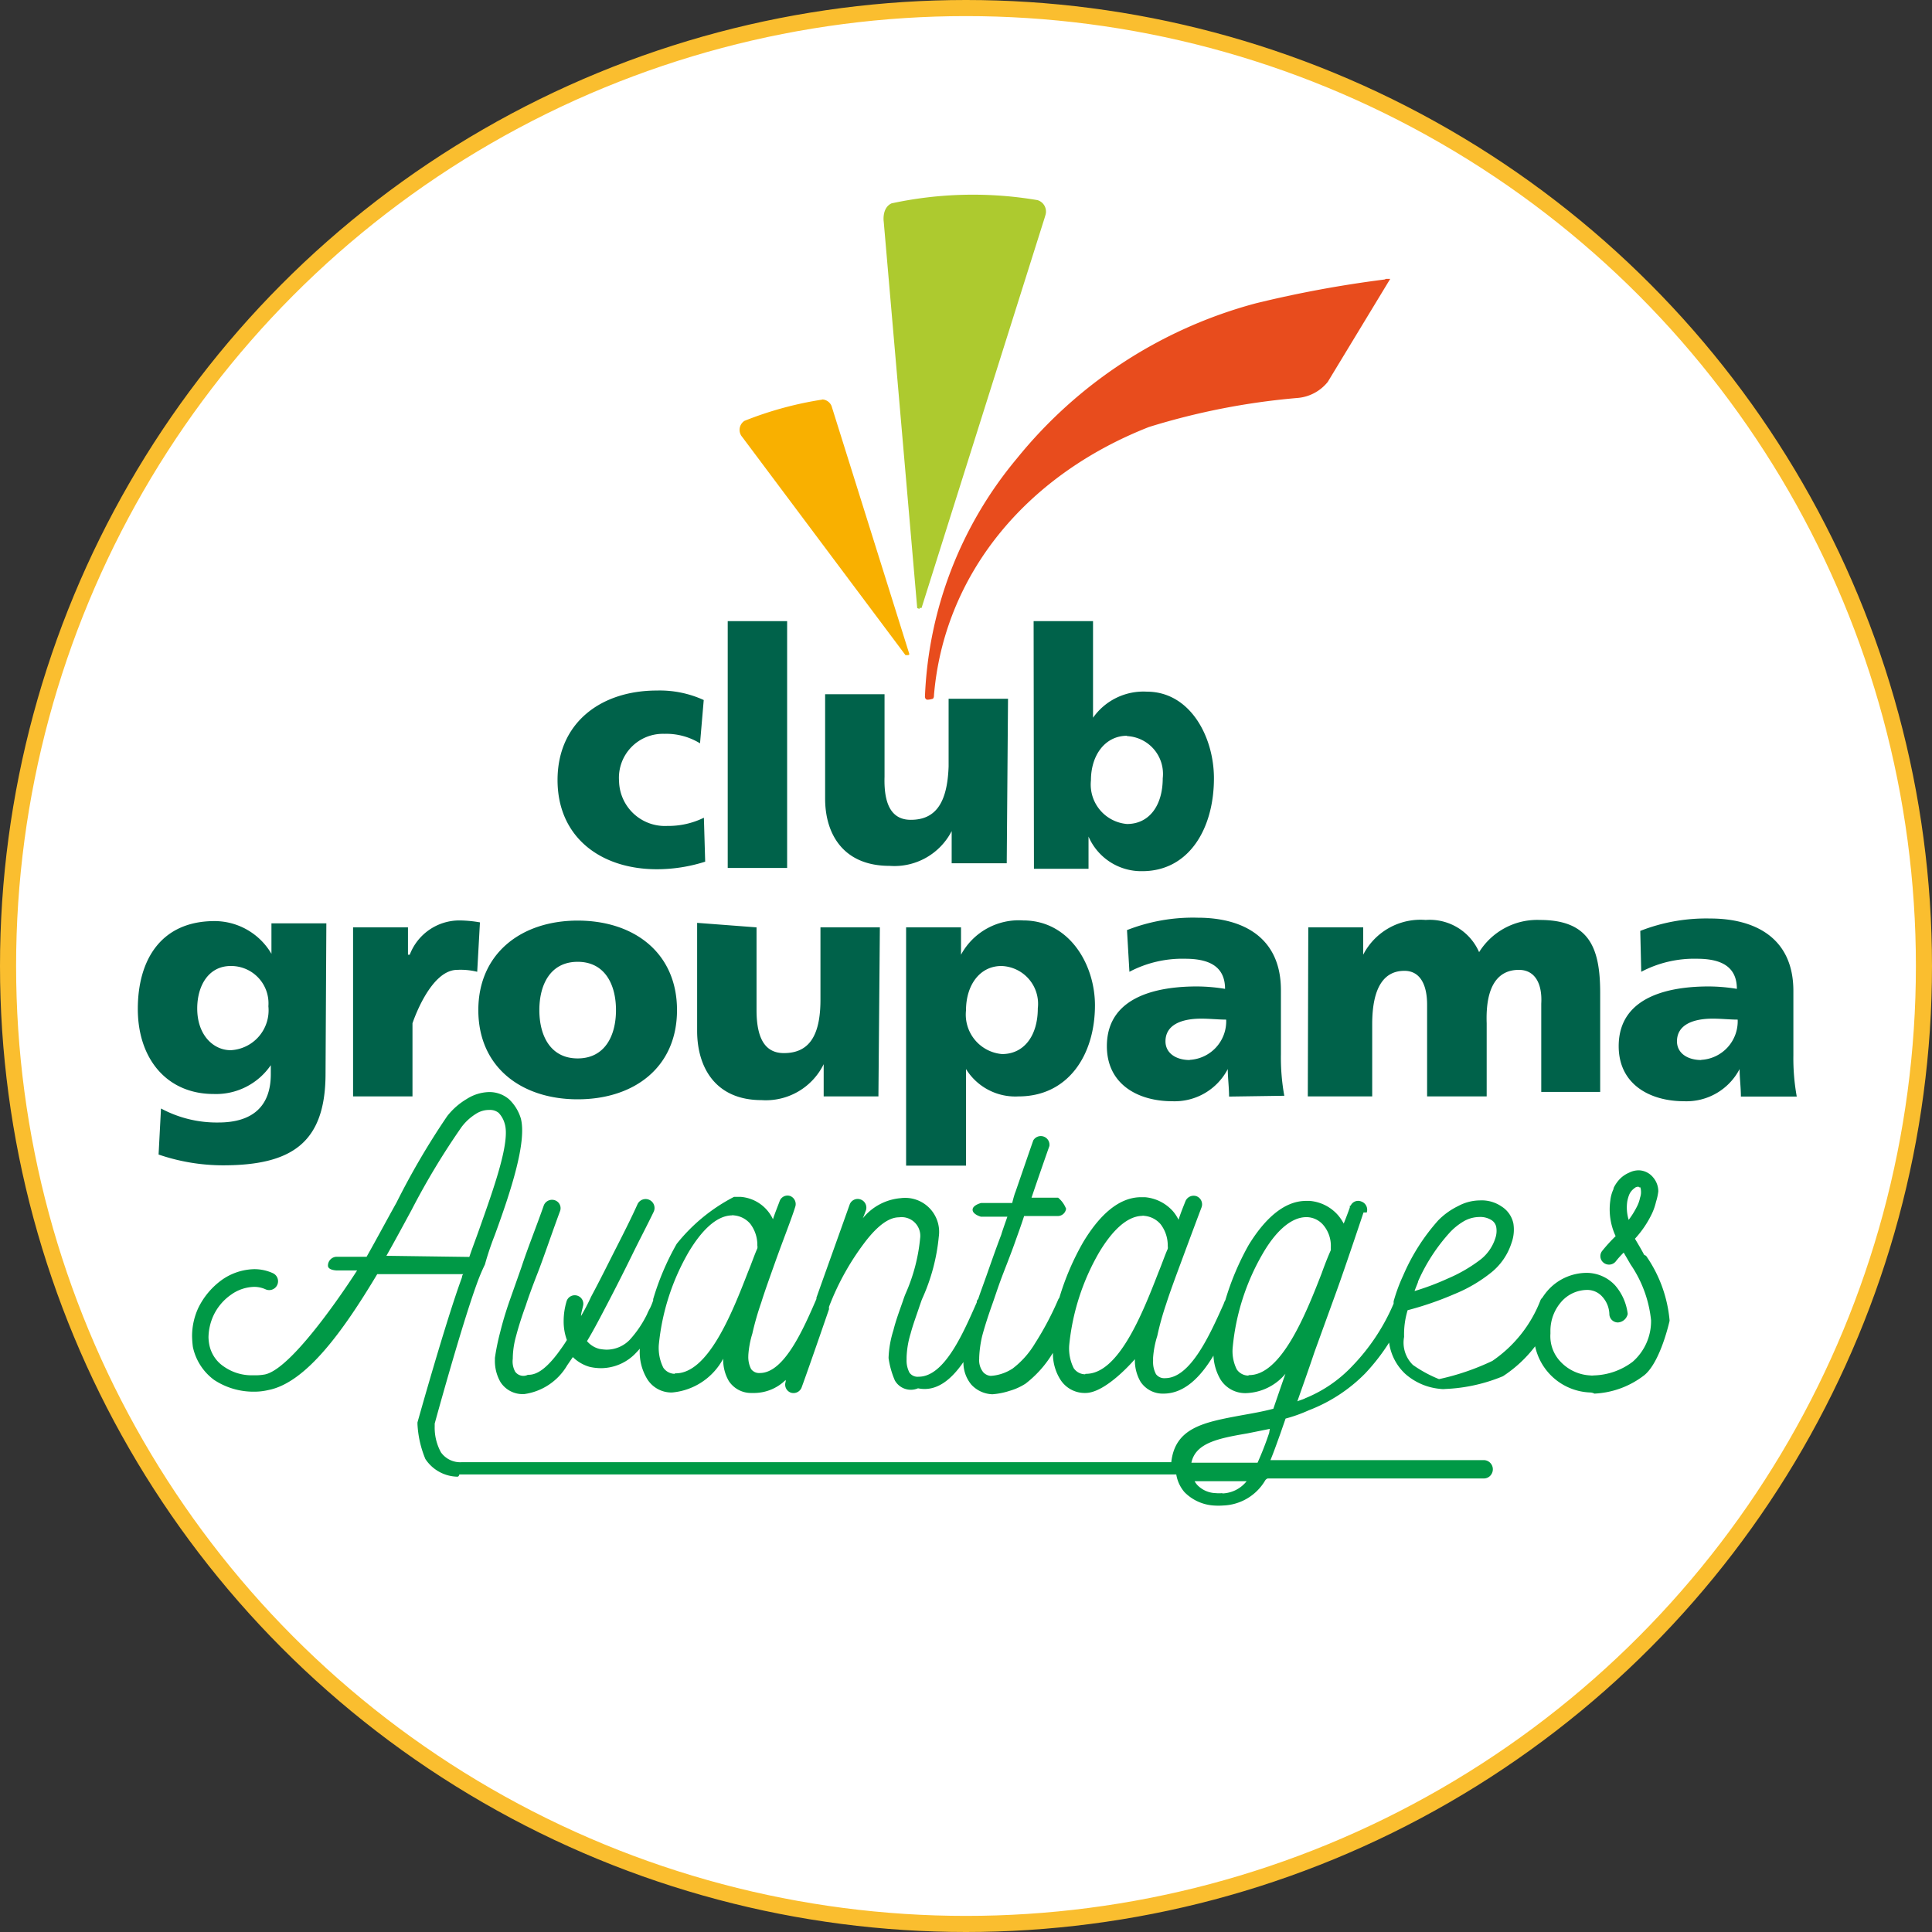 <svg xmlns="http://www.w3.org/2000/svg" id="Calque_1" data-name="Calque 1" viewBox="0 0 120 120"><rect x="0" y="0" width="120" height="120" fill="#333333" stroke="none"/><defs><clipPath id="clip-path"><path d="M-55-4h587.89v834H-55z" style="fill:none"/></clipPath><style>.cls-3{clip-path:url(#clip-path)}.cls-8{fill:#00624a}</style></defs><circle cx="60" cy="60" r="59.5" style="fill:#fff;stroke:#fabe2f;stroke-miterlimit:10"/><g class="cls-3"><path d="M88.07 79.61a11.25 11.25 0 0 1 2-3.08 3.84 3.84 0 0 1 .91-.71 2 2 0 0 1 .89-.23 1.31 1.31 0 0 1 .78.2.66.66 0 0 1 .28.4 1.4 1.4 0 0 1-.05.71 2.75 2.75 0 0 1-.88 1.3 9.33 9.33 0 0 1-2.07 1.21 16.12 16.12 0 0 1-2.07.78c.07-.2.15-.38.22-.57m-10.53 5.82a.88.88 0 0 1-.73-.38 2.53 2.53 0 0 1-.25-1.42 14.21 14.21 0 0 1 1.87-5.79c.73-1.26 1.67-2.22 2.65-2.25h.12a1.39 1.39 0 0 1 1 .51 2 2 0 0 1 .45 1.36v.18c-.18.4-.38.91-.57 1.44-1 2.58-2.53 6.37-4.54 6.32M78.83 89a19.43 19.43 0 0 1-.72 1.85H74c.26-1.23 1.67-1.51 3.48-1.82l1.39-.28Zm-2.9 3.74a2.32 2.32 0 0 1-.43 0 1.65 1.65 0 0 1-1.14-.51 1.22 1.22 0 0 1-.16-.23h3.23a2 2 0 0 1-1.52.76M24 78c.53-.93 1.06-1.92 1.56-2.84A45.44 45.44 0 0 1 28.67 70a3.27 3.27 0 0 1 .88-.81 1.5 1.5 0 0 1 .85-.25.85.85 0 0 1 .57.18 1.58 1.58 0 0 1 .38.68c.35 1.14-.68 4-1.59 6.57-.2.57-.41 1.11-.61 1.7Zm43.4 7.36a.87.87 0 0 1-.71-.38 2.75 2.75 0 0 1-.28-1.42 14.27 14.27 0 0 1 1.87-5.79c.76-1.26 1.67-2.22 2.65-2.25a.31.31 0 0 1 .15 0 1.5 1.5 0 0 1 1 .51 2.15 2.15 0 0 1 .45 1.36.5.5 0 0 1 0 .18c-.18.4-.35.91-.57 1.44-1 2.58-2.5 6.37-4.54 6.32m-25.51 0a.87.87 0 0 1-.71-.38 2.75 2.75 0 0 1-.28-1.42 14.22 14.22 0 0 1 1.87-5.79c.76-1.26 1.67-2.22 2.65-2.25a.32.32 0 0 1 .15 0 1.5 1.5 0 0 1 1 .51 2.16 2.16 0 0 1 .45 1.36.48.48 0 0 1 0 .18c-.18.4-.35.91-.57 1.44-1 2.58-2.5 6.37-4.54 6.32m59.24-9.5a2.64 2.64 0 0 1-.1-1.16 2.17 2.17 0 0 1 .12-.43.93.93 0 0 1 .2-.3 1.46 1.46 0 0 1 .23-.18c.07 0 .12-.05.18 0s.07 0 .07 0 .05.1.05.2a1 1 0 0 1-.05.45 2.13 2.13 0 0 1-.18.53 5.32 5.32 0 0 1-.57.91m1 2.12c-.18-.35-.38-.68-.57-1a6.35 6.35 0 0 0 1.06-1.57 3.69 3.69 0 0 0 .25-.73A3.41 3.41 0 0 0 103 74a1.34 1.34 0 0 0-.33-.88 1.19 1.19 0 0 0-.88-.43 1.34 1.34 0 0 0-.61.15 1.78 1.78 0 0 0-.53.35 2.09 2.09 0 0 0-.43.61s0 0 0 .05a2.24 2.24 0 0 0-.2.71 3.94 3.94 0 0 0 .33 2.22 10 10 0 0 0-.83.91.52.52 0 0 0 .07.73.54.54 0 0 0 .75-.05 5.87 5.87 0 0 1 .51-.57l.43.74a7.47 7.47 0 0 1 1.27 3.46 3.35 3.35 0 0 1-1.14 2.58 4.17 4.17 0 0 1-2.43.85.6.6 0 0 1-.2 0 2.71 2.71 0 0 1-1.85-.85 2.29 2.29 0 0 1-.63-1.74v-.15a2.73 2.73 0 0 1 .7-1.86 2.15 2.15 0 0 1 1.62-.71 1.24 1.24 0 0 1 .91.43 1.68 1.68 0 0 1 .43 1.06.53.53 0 0 0 .53.53.66.66 0 0 0 .61-.53 3.29 3.29 0 0 0-.78-1.77 2.42 2.42 0 0 0-1.72-.78 3.25 3.25 0 0 0-2.38 1 3.51 3.51 0 0 0-.42.54.51.51 0 0 0-.11.14 8.08 8.08 0 0 1-3 3.79 15.19 15.19 0 0 1-3.31 1.13 7.94 7.94 0 0 1-1.62-.88 1.94 1.94 0 0 1-.55-1.74V83a5.15 5.15 0 0 1 .22-1.62 20.15 20.15 0 0 0 2.9-1A9.17 9.17 0 0 0 92.67 79a3.86 3.86 0 0 0 1.21-1.79A2.42 2.42 0 0 0 94 76a1.64 1.64 0 0 0-.73-1.06 2.18 2.18 0 0 0-1.36-.38 2.87 2.87 0 0 0-1.34.35 4.44 4.44 0 0 0-1.24.89 12.54 12.54 0 0 0-2.17 3.41 10.55 10.55 0 0 0-.6 1.62s0 0 0 .05v.09A12.77 12.77 0 0 1 84 84.84a8.31 8.31 0 0 1-2.91 2c-.15.08-.33.12-.51.2.35-1 .71-2 1.06-3.05L83 80.24c.57-1.57 1.69-4.93 1.69-4.93h.2a.54.54 0 0 0-.33-.68.51.51 0 0 0-.67.26h-.05V75c-.1.28-.23.63-.38 1a2.84 2.84 0 0 0-.36-.53 2.62 2.62 0 0 0-1.75-.88h-.23c-1.42 0-2.63 1.21-3.57 2.75a16.65 16.65 0 0 0-1.44 3.41l-.05.09L76 81c-.84 1.87-2.05 4.6-3.63 4.6a.64.64 0 0 1-.57-.25 1.59 1.59 0 0 1-.18-.81v-.2a5.8 5.8 0 0 1 .26-1.36 17.8 17.8 0 0 1 .55-1.98c.23-.72.57-1.64.92-2.58.51-1.38 1-2.69 1.28-3.43a.54.54 0 0 0-.31-.69.55.55 0 0 0-.69.31c-.13.33-.29.72-.43 1.15a2.51 2.51 0 0 0-.33-.51 2.63 2.63 0 0 0-1.76-.89h-.23c-1.46 0-2.66 1.23-3.6 2.79a16.26 16.26 0 0 0-1.48 3.45l-.06.09a19 19 0 0 1-1.46 2.76A5.5 5.5 0 0 1 62.9 85a2.85 2.85 0 0 1-.69.33 2.66 2.66 0 0 1-.74.13h.13a.7.7 0 0 1-.53-.23 1.19 1.19 0 0 1-.25-.84v-.09A7.09 7.09 0 0 1 61 83c.15-.57.36-1.22.61-1.93.13-.35.3-.89.53-1.52s.61-1.55.96-2.55c.08-.23.28-.76.51-1.47h2.08a.52.52 0 0 0 .53-.51s0 .07 0 .07a1.66 1.66 0 0 0-.5-.7H64c0 .09 0 0 .07 0 .48-1.42 1-2.9 1.11-3.21a.54.54 0 0 0-1-.35c-.12.33-.63 1.82-1.11 3.21-.08.18-.2.68-.2.68h-1.93s-.53.13-.53.42.51.43.51.43h1.65c-.2.57-.35 1-.38 1.12-.33.86-.63 1.73-.91 2.52s-.43 1.18-.52 1.47a.64.64 0 0 0-.09.13v.08c-.83 1.88-2 4.62-3.61 4.62a.62.62 0 0 1-.57-.25 1.61 1.61 0 0 1-.18-.81v-.15a5.65 5.65 0 0 1 .25-1.47c.15-.57.38-1.17.57-1.75.05-.13.1-.31.18-.48a12.07 12.07 0 0 0 1-3.79 2.11 2.11 0 0 0-2.37-2.39 3.39 3.39 0 0 0-2.35 1.25c.08-.18.13-.33.2-.51a.54.54 0 0 0-.37-.67.53.53 0 0 0-.64.31c-.71 2-1.43 4-2.07 5.8v.08-.08.08c-.81 1.87-2 4.6-3.51 4.6a.61.61 0 0 1-.55-.25 1.63 1.63 0 0 1-.17-.81v-.05a5.86 5.86 0 0 1 .25-1.34 17.62 17.62 0 0 1 .55-1.92c.22-.71.55-1.62.88-2.55.49-1.37 1-2.65 1.23-3.39a.54.54 0 0 0-.3-.68.52.52 0 0 0-.66.3c-.12.33-.28.71-.42 1.14a2.42 2.42 0 0 0-2-1.39h-.42a11 11 0 0 0-3.56 2.92 16.16 16.16 0 0 0-1.46 3.43v.08a4.07 4.07 0 0 1-.18.45c-.08.15-.15.28-.2.41a6.81 6.81 0 0 1-1.06 1.57 2 2 0 0 1-1.46.63 2.8 2.8 0 0 1-.45-.05 1.48 1.48 0 0 1-.76-.48c.43-.71.83-1.49 1.24-2.27.57-1.09 1.09-2.12 1.56-3.08s.94-1.85 1.34-2.68a.55.55 0 0 0-1-.48c-.35.78-.81 1.7-1.31 2.68s-1 2-1.57 3.06a13.66 13.66 0 0 1-.63 1.21c0-.18.08-.41.12-.61a.53.53 0 0 0-.37-.66.53.53 0 0 0-.65.36 4.26 4.26 0 0 0-.18 1.21 3.33 3.33 0 0 0 .2 1.19c-.18.3-.38.57-.57.83-.63.83-1.24 1.36-1.85 1.33a.63.63 0 0 1-.79-.19 1.32 1.32 0 0 1-.15-.81v-.05a5.3 5.3 0 0 1 .2-1.34c.15-.57.35-1.21.61-1.92.12-.38.38-1.11.73-2s.85-2.38 1.39-3.84a.52.52 0 0 0-.29-.68.55.55 0 0 0-.71.3c-.45 1.29-1 2.65-1.39 3.84-.35 1-.6 1.7-.73 2.07-.25.71-.45 1.39-.6 2a14.32 14.32 0 0 0-.32 1.57v.12a2.61 2.61 0 0 0 .35 1.39 1.63 1.63 0 0 0 1.41.74h.05a3.67 3.67 0 0 0 2.68-1.79l.35-.51a2.45 2.45 0 0 0 1.05.61 3.23 3.23 0 0 0 .7.08 3 3 0 0 0 2.2-.98c.07-.07.14-.15.21-.23a3.24 3.24 0 0 0 .45 1.87 1.77 1.77 0 0 0 1.55.85 4 4 0 0 0 3.18-2.1 2.61 2.61 0 0 0 .35 1.39 1.65 1.65 0 0 0 1.43.74h.2a2.81 2.81 0 0 0 1.9-.81s0 .07 0 .11a.53.53 0 0 0 .32.68.54.54 0 0 0 .68-.35c.2-.54.9-2.53 1.69-4.83v-.07a.28.28 0 0 1 0-.08A16.14 16.14 0 0 1 53.84 77c.65-.81 1.33-1.39 2-1.39a1.16 1.16 0 0 1 1.31 1.31 11.06 11.06 0 0 1-.88 3.38c-.08.18-.13.33-.18.48-.22.63-.45 1.24-.6 1.85a6.41 6.41 0 0 0-.3 1.72 5.42 5.42 0 0 0 .39 1.39 1.14 1.14 0 0 0 1.44.49c1.16.24 2.08-.56 2.82-1.63a2.15 2.15 0 0 0 .49 1.4 1.86 1.86 0 0 0 1.31.6 4.45 4.45 0 0 0 1.06-.21 3.69 3.69 0 0 0 1-.45 6.85 6.85 0 0 0 1.64-1.82l.06-.09a3 3 0 0 0 .45 1.64 1.79 1.79 0 0 0 1.57.85c1.29 0 3.07-2.1 3.07-2.1a2.64 2.64 0 0 0 .35 1.4 1.65 1.65 0 0 0 1.43.74c1.31 0 2.32-1.06 3.1-2.36a3.23 3.23 0 0 0 .43 1.47 1.81 1.81 0 0 0 1.58.86 3.32 3.32 0 0 0 2.46-1.2c-.25.71-.5 1.44-.75 2.17-.68.18-1.33.29-2 .41-2.31.43-4.1.76-4.34 2.91H28.67a1.47 1.47 0 0 1-1.28-.61 3.18 3.18 0 0 1-.39-1.62v-.17s1.64-6 2.62-8.69a11.83 11.83 0 0 1 .5-1.19 18.25 18.25 0 0 1 .61-1.82c1-2.73 2-5.79 1.62-7.25a2.73 2.73 0 0 0-.73-1.19 1.87 1.87 0 0 0-1.24-.45 2.69 2.69 0 0 0-1.39.43 4.35 4.35 0 0 0-1.21 1.06 46.74 46.74 0 0 0-3.16 5.39c-.61 1.09-1.21 2.22-1.85 3.35h-1.83a.55.55 0 0 0-.57.55c0 .3.57.3.57.3h1.24s-3.87 6.09-5.73 6.46a3.26 3.26 0 0 1-.71.05 3 3 0 0 1-1.82-.53 2.12 2.12 0 0 1-.92-1.37 2.81 2.81 0 0 1-.05-.45 3.37 3.37 0 0 1 .3-1.34 3.26 3.26 0 0 1 1.11-1.32 2.55 2.55 0 0 1 1.42-.48 1.7 1.7 0 0 1 .71.15.53.53 0 0 0 .46-1 2.77 2.77 0 0 0-1.16-.25 3.62 3.62 0 0 0-2 .66 4.68 4.68 0 0 0-1.46 1.72 4.17 4.17 0 0 0-.4 1.79 6.1 6.1 0 0 0 .05.66 3.42 3.42 0 0 0 1.32 2.05 4.44 4.44 0 0 0 2.45.73 3.81 3.81 0 0 0 .91-.1c2.35-.45 4.67-3.69 6.77-7.2h5.36c-.05 0-.09.11-.1.21-1 2.71-2.76 9-2.76 9v.1a6.47 6.47 0 0 0 .49 2.17 2.44 2.44 0 0 0 2 1.1s.08 0 .11-.14h44.53a2.24 2.24 0 0 0 .51 1.1 2.8 2.8 0 0 0 1.82.83 3.9 3.9 0 0 0 .57 0 3.16 3.16 0 0 0 2.63-1.57.32.32 0 0 1 .15-.11h13.41a.55.55 0 0 0 .5-.29.57.57 0 0 0-.5-.85H78.91c.22-.53.41-1.08.61-1.63l.33-.95a9.12 9.12 0 0 0 1.43-.51 9.87 9.87 0 0 0 3.52-2.3 12.63 12.63 0 0 0 1.48-1.91 3.25 3.25 0 0 0 1 1.94 3.78 3.78 0 0 0 2.46.95h-.28a10.43 10.43 0 0 0 3.89-.8 8 8 0 0 0 2-1.86 3.63 3.63 0 0 0 3.43 2.87.59.59 0 0 1 .25.07 5.46 5.46 0 0 0 3.12-1.16c1-.84 1.55-3.36 1.55-3.36V82a8.3 8.3 0 0 0-1.46-4" style="fill:#009946"/><path d="M86 17.36a71.07 71.07 0 0 0-8 1.48v.08-.08a28.57 28.57 0 0 0-14.85 9.65 24.57 24.57 0 0 0-5.7 14.78s0 .2.18.19a1.33 1.33 0 0 0 .28-.05s.08 0 .1-.17v-.05c.62-7.41 5.61-13.63 13.36-16.67a43.57 43.57 0 0 1 9.2-1.8 2.69 2.69 0 0 0 1.9-1l3.88-6.4h-.26Z" style="fill:#e84c1d"/><path d="M57.1 37.76h.14l7.64-24.22.06-.2a.74.74 0 0 0-.5-.91 24 24 0 0 0-9.06.2c-.62.28-.49 1.14-.49 1.14l2.08 24 .15.06" style="fill:#adca2f"/><path d="M51.07 24.82a22.17 22.17 0 0 0-4.83 1.32.67.67 0 0 0-.14 1l10.14 13.55h.13c.13 0 .11-.06.1-.1l-4.82-15.37a.66.66 0 0 0-.57-.41" style="fill:#f9b000"/><path d="M14.33 65.23a2.48 2.48 0 0 0 2.34-2.73 2.32 2.32 0 0 0-2.34-2.5c-1.36 0-2.08 1.2-2.08 2.64 0 1.65 1 2.59 2.08 2.59m5.89 1.45c0 4.31-2.11 5.7-6.37 5.7a12.38 12.38 0 0 1-4-.67l.15-2.86a7.31 7.31 0 0 0 3.57.87c2.11 0 3.25-1 3.25-3v-.56a4.12 4.12 0 0 1-3.55 1.79c-2.9 0-4.71-2.18-4.71-5.28s1.48-5.46 4.77-5.46a4.1 4.1 0 0 1 3.59 2.14h-.06v-2h3.41ZM29.64 60.36a4.22 4.22 0 0 0-1.24-.12c-1.7 0-2.78 3.32-2.78 3.32v4.54h-3.69V57.6h3.41v1.7h.11a3.3 3.3 0 0 1 3.12-2.13 7.85 7.85 0 0 1 1.24.12ZM38.26 62.74c0-1.59-.69-3-2.38-3s-2.38 1.41-2.38 3 .69 3 2.38 3 2.38-1.41 2.38-3m-8.55 0c0-3.52 2.67-5.56 6.17-5.56s6.17 2 6.17 5.56-2.67 5.54-6.17 5.54-6.17-2-6.17-5.54M54.56 68.1h-3.4v-2a4 4 0 0 1-3.86 2.23c-2.89 0-4-2.07-4-4.3v-6.71l3.69.28v5.14c0 2 .69 2.67 1.7 2.67 1.51 0 2.27-1 2.27-3.32V57.6h3.69ZM62.2 60c-1.34 0-2.2 1.18-2.2 2.76a2.46 2.46 0 0 0 2.24 2.71c1.38 0 2.22-1.16 2.22-2.84A2.35 2.35 0 0 0 62.2 60m-5.92-2.4h3.41v1.7a4.08 4.08 0 0 1 3.87-2.13c2.87 0 4.45 2.75 4.45 5.27 0 3.08-1.66 5.66-4.75 5.66A3.6 3.6 0 0 1 60 66.4v6h-3.72ZM73.89 65.83a2.4 2.4 0 0 0 2.27-2.5c-.47 0-1-.06-1.55-.06-1.24 0-2.22.39-2.22 1.41 0 .73.65 1.16 1.51 1.16m2.44 2.27c0-.58-.08-1.15-.08-1.71a3.72 3.72 0 0 1-3.44 2c-2.15 0-4.07-1.06-4.07-3.42 0-3.31 3.6-3.71 5.6-3.71a11.06 11.06 0 0 1 1.74.15c0-1.48-1.12-1.87-2.48-1.87a7.05 7.05 0 0 0-3.46.81L70 57.77a11.22 11.22 0 0 1 4.39-.77c2.77 0 5.17 1.19 5.17 4.5v4a13.21 13.21 0 0 0 .21 2.56ZM81.26 57.6h3.41v1.7a4 4 0 0 1 3.88-2.16 3.35 3.35 0 0 1 3.32 2 4.25 4.25 0 0 1 3.77-2c3.06 0 3.75 1.71 3.75 4.53v6.15h-3.66v-5.48c.07-1.2-.36-2.1-1.39-2.1-1.3 0-2.08 1-2 3.32v4.54h-3.7v-5.7c0-1.2-.41-2.1-1.41-2.1-1.25 0-2 1-2 3.32v4.48h-4ZM105.66 65.83a2.4 2.4 0 0 0 2.27-2.5c-.47 0-1-.06-1.55-.06-1.24 0-2.22.39-2.22 1.41 0 .73.65 1.16 1.51 1.16m2.46 2.27c0-.58-.08-1.15-.08-1.71a3.72 3.72 0 0 1-3.44 2c-2.15 0-4.07-1.06-4.07-3.42 0-3.31 3.6-3.71 5.6-3.71a11 11 0 0 1 1.74.15c0-1.48-1.12-1.87-2.48-1.87a7.05 7.05 0 0 0-3.46.81l-.06-2.54a11.22 11.22 0 0 1 4.34-.77c2.77 0 5.17 1.19 5.17 4.5v4a13.32 13.32 0 0 0 .21 2.56ZM43.48 46.17a4 4 0 0 0-2.22-.59 2.73 2.73 0 0 0-2.81 2.93 2.85 2.85 0 0 0 3 2.79 5 5 0 0 0 2.27-.51l.08 2.73a9.87 9.87 0 0 1-3 .47c-3.5 0-6.17-2-6.17-5.54s2.67-5.56 6.17-5.56a6.57 6.57 0 0 1 2.91.59Z" class="cls-8"/></g><path d="M45.2 38.58h3.69v15.33H45.2z" class="cls-8"/><g class="cls-3"><path d="M62.53 53.62h-3.42v-2a4 4 0 0 1-3.86 2.16c-2.89 0-4-2-4-4.17v-6.49h3.69v5.13c-.06 2 .63 2.67 1.63 2.67 1.51 0 2.27-1 2.35-3.32v-4.2h3.69ZM70 45.7c-1.34 0-2.24 1.18-2.24 2.77A2.46 2.46 0 0 0 70 51.18c1.39 0 2.22-1.16 2.22-2.84A2.35 2.35 0 0 0 70 45.72m-5.8-7.14h3.69v6a3.83 3.83 0 0 1 3.34-1.62c2.69 0 4.17 2.8 4.17 5.38 0 3.14-1.56 5.77-4.45 5.77a3.57 3.57 0 0 1-3.34-2.15v2h-3.39Z" class="cls-8"/></g></svg>